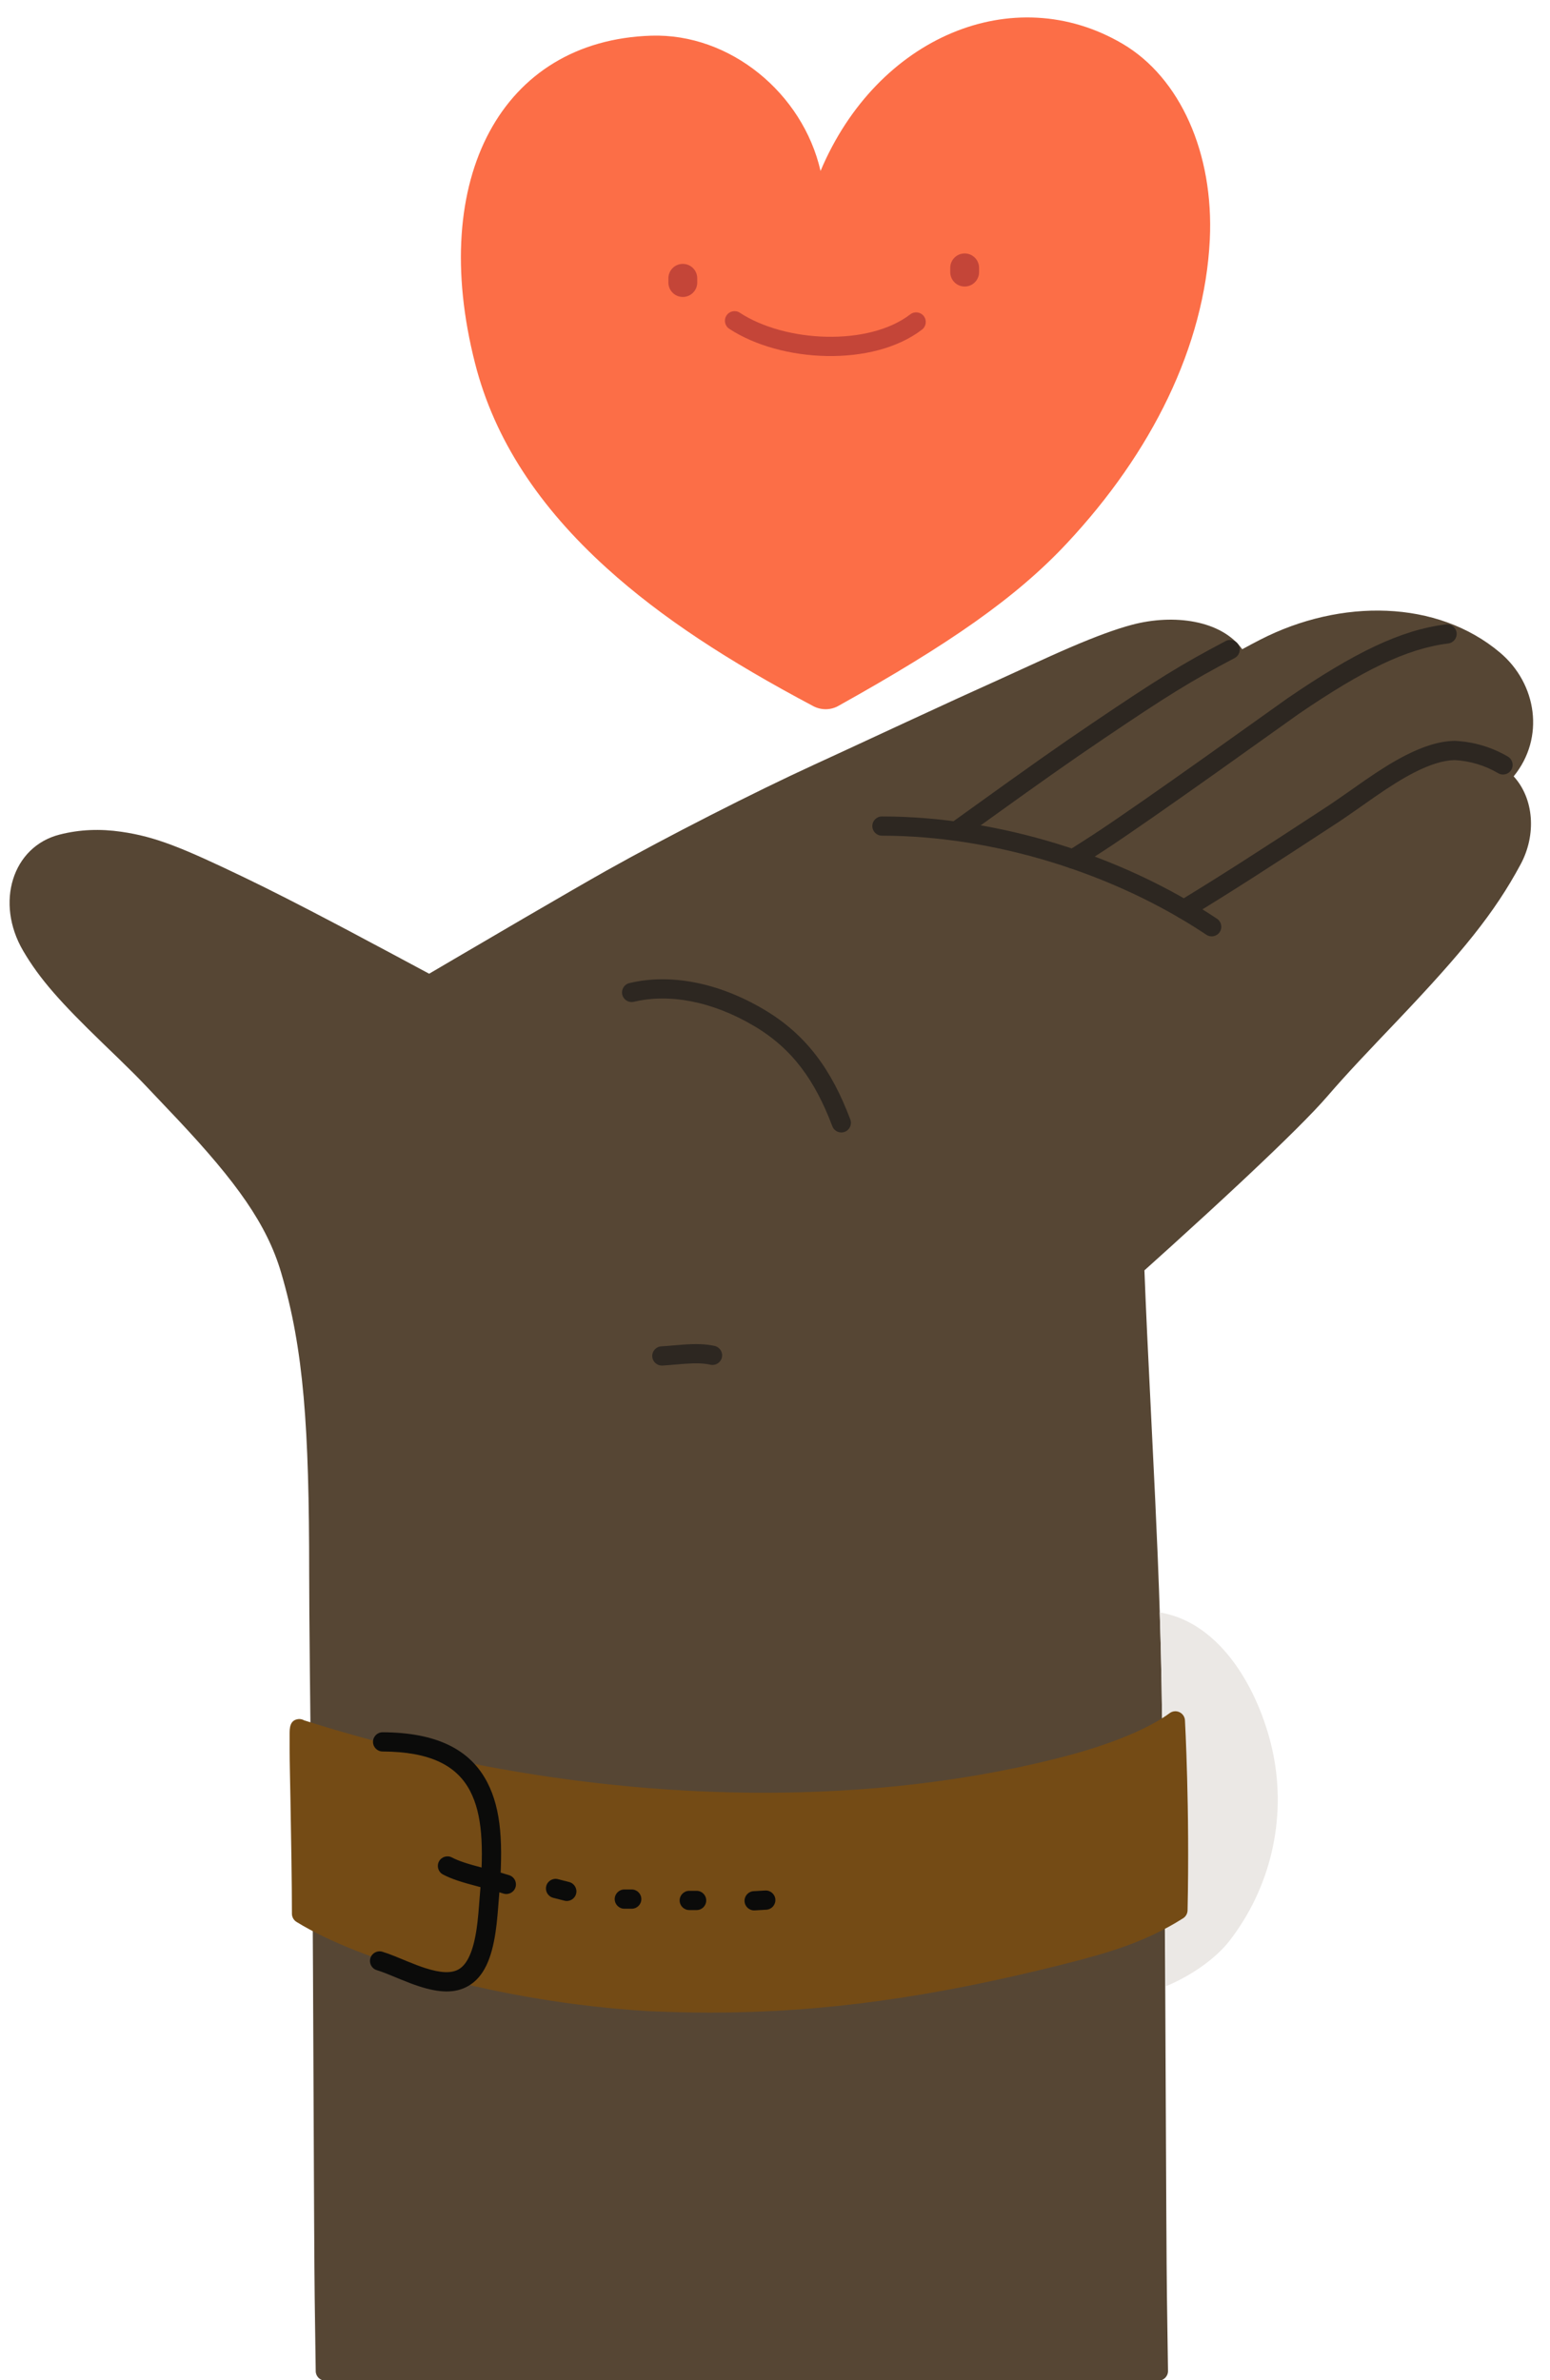 <svg viewBox="127.5 105 322.5 495" fill="none" xmlns="http://www.w3.org/2000/svg" xmlns:xlink="http://www.w3.org/1999/xlink" overflow="visible" width="322.5px" height="495px"><g id="Master/Hands/Show"><g id="base"><path id="Path" d="M439.61 240.732C426.519 229.687 406.456 229.461 389.738 238.02C388.533 238.639 387.291 239.299 385.963 240.023C381.599 233.952 371.682 232.643 363.058 234.927C359.602 235.846 355.474 237.376 350.455 239.522C349.067 240.115 347.616 240.753 346.041 241.461C343.953 242.399 337.088 245.558 335.87 246.106C330.21 248.646 324.468 251.278 316.218 255.099C315.423 255.467 314.59 255.853 313.636 256.295C301.811 261.777 301.367 261.982 297.006 263.982C284.344 269.789 266.342 278.971 253.693 286.055C250.154 288.044 244.204 291.479 236.51 295.962L236.207 296.139C231.726 298.75 226.945 301.548 222.176 304.346C220.507 305.325 218.959 306.234 217.57 307.05C217.269 307.227 217.044 307.36 216.794 307.507C214.776 306.425 210.759 304.272 209.42 303.556C205.965 301.707 203.09 300.175 200.311 298.705C199.442 298.246 198.594 297.798 197.762 297.36C189.965 293.257 183.556 289.989 178.255 287.447C165.151 281.155 159.812 279.021 152.789 277.992C148.33 277.338 144.085 277.502 139.895 278.572C130.074 281.078 126.459 292.743 132.314 302.741C135.79 308.668 140.15 313.524 148.851 321.936C148.913 321.995 151.437 324.431 152.157 325.129C153.401 326.336 154.414 327.331 155.366 328.285C156.287 329.209 157.129 330.073 157.918 330.905C158.711 331.746 163.186 336.451 164.477 337.825C176.712 350.843 183.035 359.63 186.001 369.695C190.694 385.635 191.83 401.728 191.83 432.29C191.83 440.553 192.033 460.33 192.382 488.135C192.423 491.402 192.466 494.752 192.51 498.176C192.659 509.685 192.818 571.519 192.978 583.022C193.033 587.048 193.085 590.745 193.132 594.031C193.148 595.181 193.162 596.198 193.175 597.071C193.187 597.954 193.187 597.954 193.19 598.139C193.206 599.232 194.097 600.11 195.19 600.11H368.52C369.636 600.11 370.536 599.197 370.52 598.081C370.509 597.305 370.509 597.305 370.459 593.813C370.41 590.418 370.356 586.635 370.297 582.561C370.13 570.921 369.963 509.281 369.807 498.417L369.803 498.108C369.522 478.603 369.309 463.834 369.19 455.691C369.051 447.24 368.777 438.383 368.365 428.377C368.048 420.687 367.744 414.286 367.076 400.856C366.275 384.721 365.944 377.711 365.615 369.195C365.93 368.912 366.282 368.597 366.668 368.251C368.065 366.998 369.622 365.596 371.298 364.079C376.087 359.744 380.876 355.353 385.348 351.173C385.89 350.667 386.425 350.166 386.952 349.67C394.846 342.253 400.663 336.494 403.695 332.976C405.638 330.72 407.761 328.371 410.285 325.666C411.464 324.403 412.701 323.093 414.261 321.451C414.93 320.747 417.627 317.916 418.305 317.203C431.688 303.124 438.443 294.9 443.882 284.766C447.205 278.607 446.675 271.093 442.44 266.459C449.011 258.408 447.249 247.179 439.61 240.732Z" fill="#564634"/><path id="Path" d="M265.321 388.997C266.072 388.955 266.619 388.911 268.07 388.784C268.94 388.708 269.392 388.671 269.903 388.634C272.251 388.467 273.895 388.506 275.316 388.822C276.394 389.062 277.462 388.383 277.702 387.305C277.942 386.226 277.263 385.158 276.185 384.918C274.303 384.499 272.322 384.452 269.62 384.644C269.08 384.683 268.612 384.722 267.721 384.8C266.315 384.923 265.792 384.965 265.099 385.003C263.996 385.064 263.152 386.008 263.213 387.111C263.274 388.214 264.218 389.058 265.321 388.997Z" fill="#2d2721"/><path id="Path" d="M259.386 313.345C266.662 311.6 275.614 313.178 284.401 318.381C292.416 323.127 297.089 329.749 300.68 339.228C301.071 340.261 302.225 340.782 303.258 340.39C304.291 339.999 304.811 338.844 304.42 337.812C300.537 327.56 295.358 320.22 286.439 314.939C276.786 309.223 266.777 307.459 258.454 309.455C257.379 309.713 256.717 310.792 256.975 311.866C257.233 312.94 258.312 313.602 259.386 313.345Z" fill="#2d2721"/><path id="Path" d="M311 278.8C334.1 278.8 359.213 286.526 378.499 299.403C379.418 300.017 380.66 299.769 381.273 298.851C381.887 297.932 381.639 296.69 380.721 296.077C360.782 282.764 334.896 274.8 311 274.8C309.895 274.8 309 275.695 309 276.8C309 277.905 309.895 278.8 311 278.8Z" fill="#2d2721"/><path id="Path" d="M351.801 285.345C353.521 284.269 355.245 283.169 356.979 282.041C367.305 275.329 396.343 254.413 397.707 253.482C411.029 244.386 420.192 239.891 428.825 238.825C429.921 238.69 430.7 237.691 430.565 236.595C430.43 235.499 429.431 234.72 428.335 234.855C418.903 236.02 409.262 240.749 395.452 250.178C394.014 251.16 365.028 272.039 354.799 278.688C353.084 279.803 351.38 280.89 349.679 281.955C348.743 282.541 348.459 283.775 349.045 284.711C349.631 285.647 350.865 285.931 351.801 285.345Z" fill="#2d2721"/><path id="Path" d="M328.077 279.144C328.983 278.494 329.822 277.89 331.258 276.857C344.193 267.554 349.735 263.631 357.279 258.538C370.235 249.791 375.171 246.7 384.38 241.86C385.358 241.347 385.734 240.137 385.22 239.16C384.706 238.182 383.497 237.806 382.519 238.32C373.149 243.244 368.11 246.4 355.041 255.222C347.453 260.345 341.89 264.283 328.923 273.61C327.487 274.642 326.648 275.246 325.743 275.896C324.846 276.54 324.641 277.79 325.285 278.687C325.93 279.584 327.18 279.789 328.077 279.144Z" fill="#2d2721"/><path id="Path" d="M439.215 265.804C440.167 266.364 441.393 266.046 441.953 265.095C442.514 264.143 442.196 262.917 441.244 262.356C437.901 260.389 434.129 259.265 430.254 259.082L430.126 259.08C427.022 259.133 423.667 260.187 419.916 262.106C417.334 263.427 414.7 265.074 411.405 267.347C411.303 267.417 405.362 271.601 403.916 272.545C388.675 282.518 381.649 287.029 372.799 292.422C371.856 292.997 371.557 294.227 372.132 295.171C372.706 296.114 373.937 296.413 374.88 295.838C383.779 290.416 390.83 285.888 406.105 275.894C407.618 274.905 413.627 270.673 413.676 270.64C416.84 268.457 419.341 266.893 421.737 265.667C424.964 264.016 427.75 263.136 430.131 263.081C433.334 263.242 436.451 264.176 439.215 265.804Z" fill="#2d2721"/></g><g id="Show/Wear" transform="scale(1 1)"><g id="Show/Wear/Watch"><g id="clothing"><path id="Path" d="M370.189 440.62C369.749 440.51 369.279 440.41 368.799 440.32C368.969 445.46 369.099 450.6 369.189 455.71C369.399 468.38 369.789 496.25 370.099 518.08C375.529 515.82 380.399 512.3 383.179 508.81C391.829 497.74 395.195 483.436 392.389 469.67C389.999 458.07 382.629 443.58 370.189 440.62Z" fill="#EBE8E5"/><path id="Path_2" d="M374.05 462.78C374.009 462.048 373.57 461.397 372.906 461.084C372.243 460.771 371.461 460.846 370.87 461.28C364.62 465.9 353.53 469.12 349.05 470.28C302.05 482.53 244.36 479.8 190.77 462.78C190.418 462.578 190.014 462.487 189.61 462.52C187.77 462.71 187.76 464.41 187.76 465.66C187.76 466.41 187.76 467.49 187.76 468.82C187.76 471.47 187.86 475.13 187.93 479.18C188.07 487.02 188.24 496.78 188.24 503.03C188.251 503.733 188.631 504.379 189.24 504.73C195.7 508.73 206.24 512.89 217.41 515.88C231.99 519.819 246.928 522.284 262 523.24C266.48 523.46 270.9 523.57 275.31 523.57C298.67 523.57 321.44 520.4 348.95 513.46C357.77 511.23 365.71 508.98 373.66 503.95C374.224 503.593 374.573 502.978 374.59 502.31C375.06 481.14 374.06 463 374.05 462.78Z" fill="#744B15"/><path id="Path_3" d="M242.594 499.688L244.934 500.288C246.004 500.562 247.093 499.917 247.368 498.847C247.642 497.777 246.997 496.688 245.927 496.413L243.587 495.813C242.517 495.539 241.427 496.184 241.153 497.254C240.879 498.324 241.524 499.413 242.594 499.688Z" fill="#0B0B0A"/><path id="Path_4" d="M257.4 501.96H258.94C260.045 501.96 260.94 501.065 260.94 499.96C260.94 498.855 260.045 497.96 258.94 497.96H257.4C256.296 497.96 255.4 498.855 255.4 499.96C255.4 501.065 256.296 501.96 257.4 501.96Z" fill="#0B0B0A"/><path id="Path_5" d="M270.91 502.24H272.44C273.545 502.24 274.44 501.345 274.44 500.24C274.44 499.136 273.545 498.24 272.44 498.24H270.91C269.806 498.24 268.91 499.136 268.91 500.24C268.91 501.345 269.806 502.24 270.91 502.24Z" fill="#0B0B0A"/><path id="Path_6" d="M284.526 502.307L286.946 502.167C288.048 502.103 288.891 501.157 288.827 500.054C288.763 498.952 287.817 498.11 286.715 498.173L284.295 498.313C283.192 498.377 282.35 499.323 282.414 500.425C282.477 501.528 283.423 502.37 284.526 502.307Z" fill="#0B0B0A"/><path id="Path_7" d="M207.099 469.261C216.925 469.309 222.559 472.116 225.356 477.563C227.774 482.272 228.238 488.835 227.327 499.297C227.31 499.488 227.294 499.689 227.276 499.915C227.252 500.216 227.168 501.296 227.16 501.397C227.112 502.011 227.072 502.499 227.029 502.98C226.918 504.213 226.796 505.28 226.643 506.289C225.982 510.675 224.778 513.488 222.951 514.553C221.417 515.449 219.127 515.334 215.876 514.274C214.84 513.936 213.775 513.531 212.321 512.937C212.377 512.959 210.204 512.063 209.617 511.829C208.6 511.423 207.795 511.13 207.059 510.907C206.002 510.586 204.885 511.184 204.565 512.241C204.245 513.298 204.842 514.415 205.899 514.735C206.507 514.919 207.214 515.177 208.135 515.544C208.696 515.768 210.843 516.654 210.808 516.639C212.344 517.267 213.489 517.703 214.636 518.077C218.872 519.458 222.197 519.624 224.967 518.008C228.156 516.148 229.771 512.377 230.599 506.885C230.764 505.788 230.895 504.645 231.013 503.34C231.058 502.84 231.099 502.337 231.148 501.709C231.157 501.603 231.239 500.527 231.263 500.233C231.28 500.015 231.296 499.822 231.312 499.642C232.285 488.475 231.778 481.313 228.914 475.736C225.365 468.823 218.324 465.316 207.119 465.261C206.014 465.255 205.115 466.146 205.109 467.251C205.104 468.355 205.995 469.255 207.099 469.261Z" fill="#0B0B0A"/><path id="Path_8" d="M219.671 494.842C221.448 495.774 223.449 496.42 227.086 497.372C227.371 497.447 228.345 497.701 228.5 497.741C230.228 498.193 231.26 498.482 232.224 498.8C233.273 499.146 234.403 498.576 234.749 497.527C235.095 496.478 234.525 495.347 233.476 495.001C232.411 494.65 231.316 494.343 229.512 493.871C229.354 493.83 228.381 493.577 228.099 493.503C224.758 492.628 222.946 492.043 221.529 491.3C220.551 490.786 219.342 491.163 218.829 492.141C218.316 493.119 218.693 494.328 219.671 494.842Z" fill="#0B0B0A"/></g></g></g><g id="Show/Item" transform="scale(1 1)"><g id="Show/Item/Heart"><g id="items"><path id="Path" d="M296.804 251.907C278.965 242.453 265.129 233.451 253.768 223.177C239.728 210.481 230.395 196.479 226.342 180.565C216.511 142.066 231.932 113.428 262.976 112.421C279.409 111.895 294.532 124.388 298.226 140.554C309.979 112.654 338.367 100.747 361.085 114.117C373.022 121.149 380.084 136.842 379.218 154.849C378.117 177.097 367.101 199.147 349.512 217.954C338.9 229.327 324.873 239.01 302.075 251.73C300.481 252.685 298.509 252.76 296.804 251.907Z" fill="#FC6E47"/><path id="Path_2" d="M272.57 163.76V162.88C272.57 161.223 271.227 159.88 269.57 159.88C267.913 159.88 266.57 161.223 266.57 162.88V163.76C266.57 165.417 267.913 166.76 269.57 166.76C271.227 166.76 272.57 165.417 272.57 163.76Z" fill="#C44538"/><path id="Path_3" d="M279.235 173.383C290.039 180.456 309.187 181.353 319.34 173.545C320.215 172.872 320.379 171.616 319.706 170.74C319.032 169.865 317.777 169.701 316.901 170.374C308.217 177.053 290.904 176.242 281.426 170.036C280.502 169.431 279.262 169.69 278.657 170.614C278.052 171.538 278.311 172.778 279.235 173.383Z" fill="#C44538"/><path id="Path_4" d="M331.211 161.59V160.71C331.211 159.053 329.868 157.71 328.211 157.71C326.554 157.71 325.211 159.053 325.211 160.71V161.59C325.211 163.247 326.554 164.59 328.211 164.59C329.868 164.59 331.211 163.247 331.211 161.59Z" fill="#C44538"/></g></g></g></g></svg>